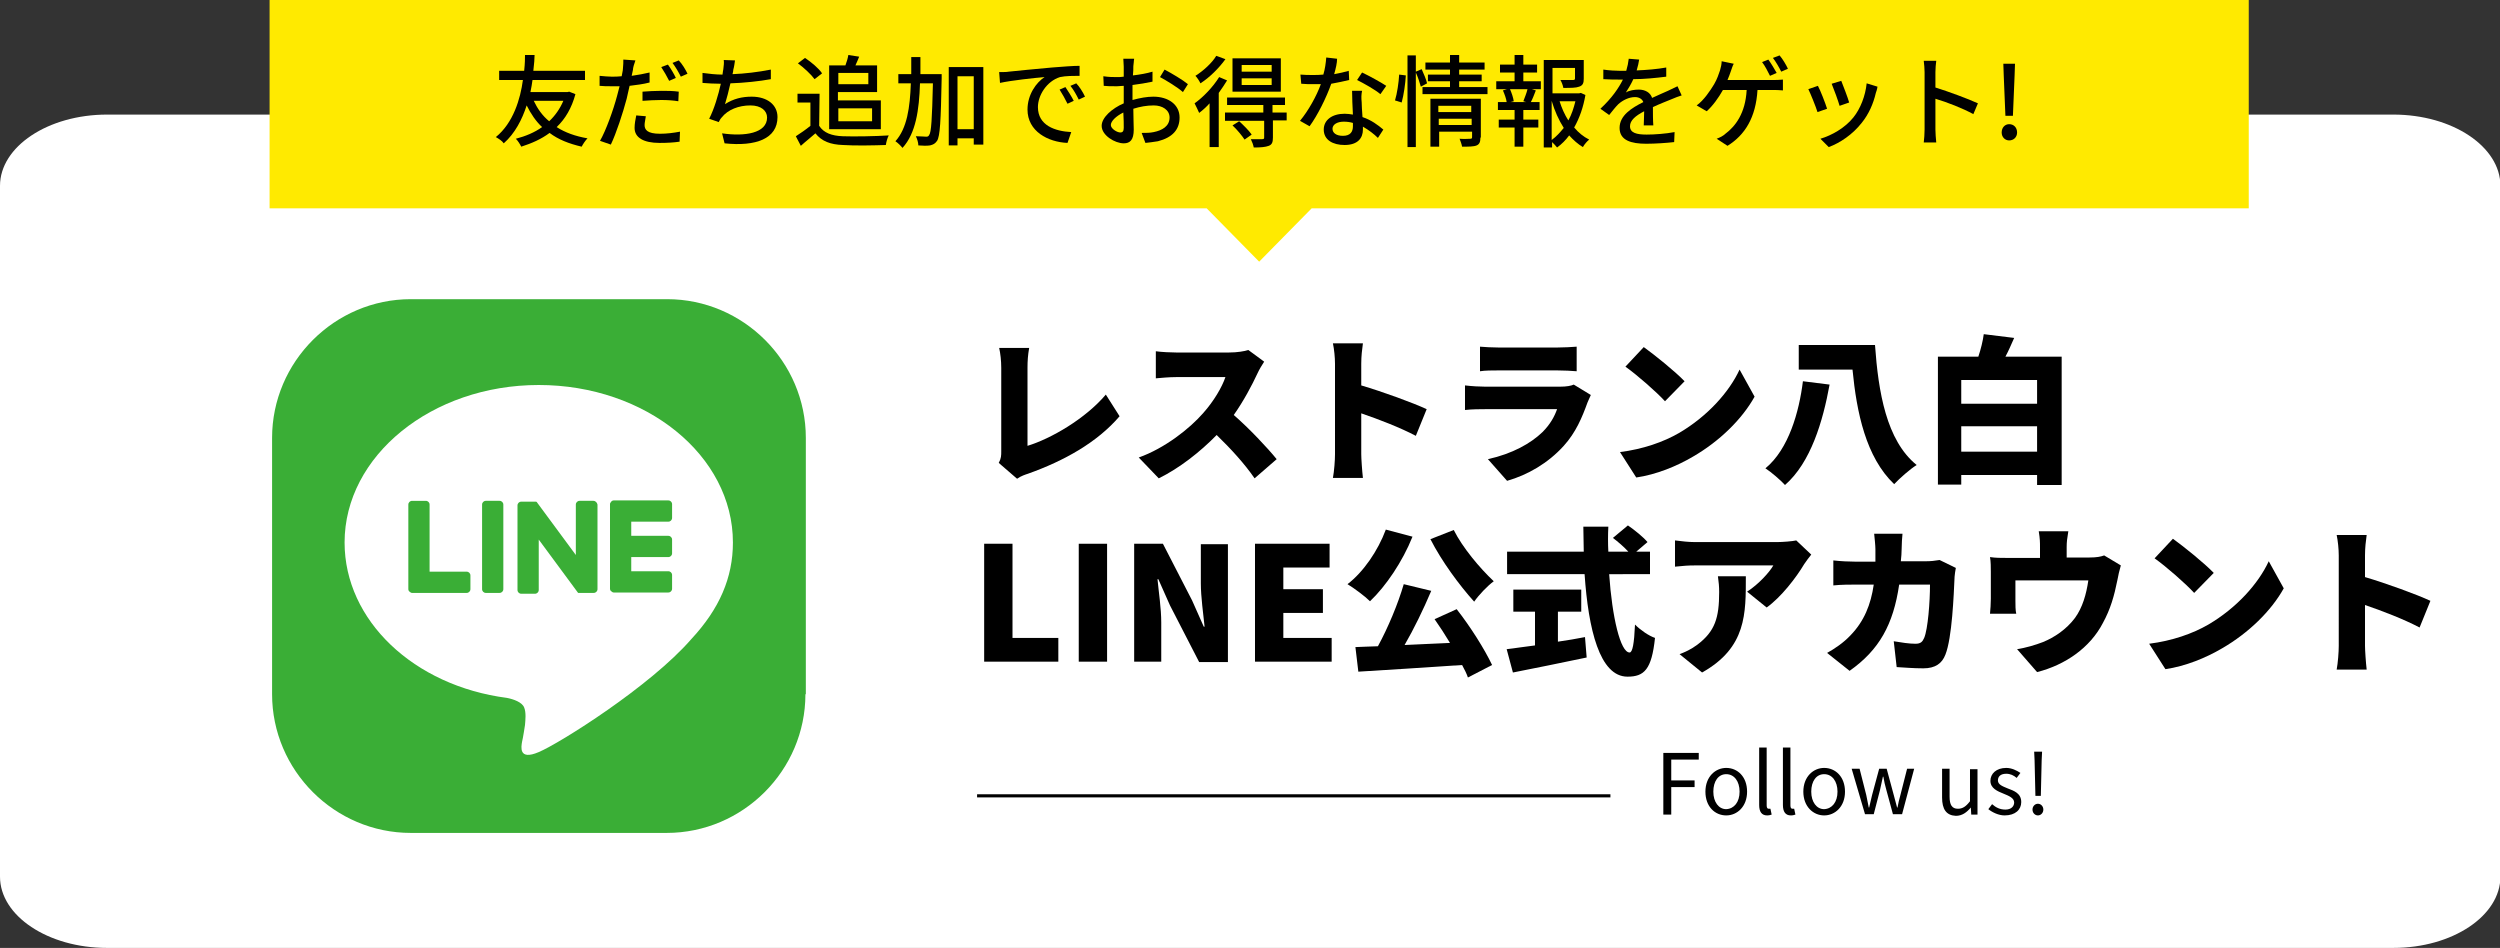 <?xml version="1.0" encoding="utf-8"?>
<!-- Generator: Adobe Illustrator 28.1.0, SVG Export Plug-In . SVG Version: 6.00 Build 0)  -->
<svg version="1.1" id="レイヤー_1" xmlns="http://www.w3.org/2000/svg" xmlns:xlink="http://www.w3.org/1999/xlink" x="0px"
	 y="0px" viewBox="0 0 600 227.5" style="enable-background:new 0 0 600 227.5;" xml:space="preserve">
<rect x="0" y="0" width="600" height="227.5" fill="#333333" stroke="none"/>
<style type="text/css">
	.st0{fill:#FFFFFF;}
	.st1{fill:#3AAE36;}
	.st2{fill:#FFEA00;}
	.st3{fill:none;stroke:#000000;stroke-width:0.75;stroke-miterlimit:10;}
</style>
<g>
	<path class="st0" d="M25.7,27.5h548.7c14.2,0,25.7,7.7,25.7,17.1v165.8c0,9.4-11.5,17.1-25.7,17.1H25.7c-14.2,0-25.7-7.7-25.7-17.1
		V44.6C0,35.2,11.5,27.5,25.7,27.5z"/>
	<g>
		<path class="st1" d="M193.3,166.6c0,18.3-15,33.3-33.3,33.3H98.6c-18.3,0-33.3-15-33.3-33.3v-61.5c0-18.3,15-33.3,33.3-33.3h61.5
			c18.3,0,33.3,15,33.3,33.3v61.5H193.3z"/>
		<g id="TYPE_A_00000095333222675471253480000017114258520097585052_">
			<g>
				<path class="st0" d="M175.9,130.2c0-20.9-20.9-37.8-46.6-37.8s-46.6,17-46.6,37.8c0,18.7,16.6,34.4,39,37.3
					c1.5,0.3,3.6,1,4.1,2.3c0.5,1.2,0.3,3,0.2,4.2c0,0-0.5,3.3-0.7,4c-0.2,1.2-0.9,4.6,4,2.5c5-2.1,26.8-15.8,36.6-27.1l0,0
					C172.7,146.1,175.9,138.6,175.9,130.2"/>
				<g>
					<path class="st1" d="M119.9,120.2h-3.3c-0.5,0-0.9,0.4-0.9,0.9v20.3c0,0.5,0.4,0.9,0.9,0.9h3.3c0.5,0,0.9-0.4,0.9-0.9v-20.3
						C120.8,120.6,120.4,120.2,119.9,120.2"/>
					<path class="st1" d="M142.4,120.2h-3.3c-0.5,0-0.9,0.4-0.9,0.9v12.1l-9.3-12.6c0,0,0-0.1-0.1-0.1l0,0c0,0,0,0-0.1-0.1l0,0l0,0
						l0,0l0,0l0,0l0,0l0,0c0,0,0,0-0.1,0l0,0c0,0,0,0-0.1,0l0,0c0,0,0,0-0.1,0l0,0l0,0l0,0l0,0h-3.3c-0.5,0-0.9,0.4-0.9,0.9v20.3
						c0,0.5,0.4,0.9,0.9,0.9h3.3c0.5,0,0.9-0.4,0.9-0.9v-12.1l9.3,12.6c0.1,0.1,0.1,0.2,0.2,0.2l0,0c0,0,0,0,0.1,0l0,0l0,0l0,0l0,0
						c0,0,0,0,0.1,0l0,0c0.1,0,0.2,0,0.2,0h3.3c0.5,0,0.9-0.4,0.9-0.9v-20.3C143.3,120.6,142.9,120.2,142.4,120.2"/>
					<path class="st1" d="M112,137.2h-8.9v-16.1c0-0.5-0.4-0.9-0.9-0.9h-3.3c-0.5,0-0.9,0.4-0.9,0.9v20.3l0,0c0,0.2,0.1,0.5,0.3,0.6
						l0,0l0,0c0.2,0.2,0.4,0.3,0.6,0.3l0,0H112c0.5,0,0.9-0.4,0.9-0.9v-3.3C112.9,137.6,112.5,137.2,112,137.2"/>
					<path class="st1" d="M160.4,125.2c0.5,0,0.9-0.4,0.9-0.9V121c0-0.5-0.4-0.9-0.9-0.9h-13.1l0,0c-0.2,0-0.5,0.1-0.6,0.3l0,0l0,0
						c-0.2,0.2-0.3,0.4-0.3,0.6l0,0v20.3l0,0c0,0.2,0.1,0.5,0.3,0.6l0,0l0,0c0.2,0.2,0.4,0.3,0.6,0.3l0,0h13.1
						c0.5,0,0.9-0.4,0.9-0.9V138c0-0.5-0.4-0.9-0.9-0.9h-8.9v-3.4h8.9c0.5,0,0.9-0.4,0.9-0.9v-3.3c0-0.5-0.4-0.9-0.9-0.9h-8.9v-3.4
						L160.4,125.2L160.4,125.2z"/>
				</g>
			</g>
		</g>
	</g>
	<g>
		<path d="M240.3,108.3v-20c0-1.7-0.2-3.5-0.5-4.8h7.2c-0.3,1.7-0.4,3.1-0.4,4.8V107c5.6-1.7,13.9-6.5,18.8-12.3l3.3,5.2
			c-5.4,6.3-13.3,10.7-22,13.8c-0.6,0.2-1.6,0.5-2.6,1.2l-4.4-3.8C240.3,110,240.3,109.3,240.3,108.3z"/>
		<path d="M301.8,89.6c-1.3,2.8-3.3,6.6-5.7,10c3.7,3.2,8.2,8,10.3,10.6l-5.3,4.6c-2.4-3.5-5.7-7.1-9.1-10.4c-4,4.1-9,8-13.9,10.4
			l-4.8-5c6.2-2.2,12.2-6.9,15.5-10.7c2.5-2.8,4.5-6.2,5.3-8.6h-11.8c-1.7,0-3.8,0.2-4.9,0.3v-6.5c1.3,0.2,3.8,0.3,4.9,0.3H295
			c1.9,0,3.7-0.3,4.6-0.6l3.8,2.8C303,87.4,302.2,88.7,301.8,89.6z"/>
		<path d="M320.4,87.3c0-1.5-0.2-3.5-0.5-4.9h7.2c-0.2,1.4-0.4,3.1-0.4,4.9v5.2c5.1,1.5,12.5,4.2,15.7,5.7l-2.6,6.4
			c-3.8-2-9-4-13.1-5.4v9.8c0,1,0.2,4,0.4,5.7h-7.2c0.3-1.6,0.5-4.2,0.5-5.7V87.3z"/>
		<path d="M381,96.6c-1.3,3.6-2.8,7.2-5.7,10.4c-3.8,4.2-8.7,7-13.6,8.4l-4.6-5.2c5.9-1.3,10.3-3.8,13.1-6.5
			c1.9-1.9,2.9-3.8,3.5-5.5h-17.3c-1,0-3.1,0-4.8,0.2v-5.9c1.7,0.2,3.5,0.3,4.8,0.3h18.1c1.4,0,2.6-0.2,3.2-0.5l4.1,2.5
			C381.5,95.4,381.2,96.2,381,96.6z M359.5,83.4h14.4c1.2,0,3.4-0.1,4.5-0.2v5.9c-1.1-0.1-3.1-0.2-4.6-0.2h-14.3
			c-1.3,0-3.1,0-4.3,0.2v-5.9C356.3,83.3,358.2,83.4,359.5,83.4z"/>
		<path d="M403,103.9c6.8-4,12-9.8,14.5-15.2l3.6,6.5c-3,5.4-8.4,10.7-14.8,14.4c-3.9,2.3-8.8,4.3-13.6,5l-3.9-6.1
			C394.3,107.8,399.2,106.1,403,103.9z M404.3,91.5l-4.7,4.8c-2-2.2-6.8-6.4-9.5-8.3l4.4-4.7C397,85.1,402,89.1,404.3,91.5z"/>
		<path d="M439.1,92.3c-1.6,8.8-4.5,18.7-10.7,24.1c-1.1-1.2-3.3-3.1-4.7-4c5.6-4.6,8.1-13.6,9-20.9L439.1,92.3z M450,82.8
			c0.8,11.2,2.7,22.9,10,28.8c-1.6,1-4.1,3.2-5.4,4.6c-6.8-6.5-9-17.2-10-27.5h-12.9v-5.9H450z"/>
		<path d="M494.8,85.6v30.8h-5.9V114h-18.2v2.3h-5.6V85.6h9.7c0.6-1.8,1.1-3.8,1.3-5.4l7.3,0.9c-0.7,1.6-1.4,3.2-2.1,4.5H494.8z
			 M470.7,91.2v5.7h18.2v-5.7H470.7z M488.9,108.4v-6.1h-18.2v6.1H488.9z"/>
		<path d="M236.2,130.5h6.8v22.6h11v5.7h-17.8V130.5z"/>
		<path d="M258.9,130.5h6.8v28.3h-6.8V130.5z"/>
		<path d="M272.2,130.5h6.9l7,13.6l2.8,6.3h0.2c-0.3-3-0.9-7.1-0.9-10.4v-9.4h6.5v28.3h-6.9l-7-13.6L278,139h-0.2
			c0.3,3.2,0.9,7,0.9,10.4v9.4h-6.5L272.2,130.5L272.2,130.5z"/>
		<path d="M301.2,130.5h17.9v5.7H308v5.2h9.5v5.7H308v6h11.6v5.7h-18.4V130.5z"/>
		<path d="M339,128.8c-2.4,6-6.4,11.9-10.2,15.5c-1.2-1.2-3.9-3.2-5.4-4.1c3.8-2.9,7.3-8,9.2-13.1L339,128.8z M349.6,146.2
			c3.3,4.2,6.7,9.6,8.5,13.4l-5.8,3c-0.3-0.9-0.8-1.9-1.4-3c-8.9,0.6-18.2,1.2-24.9,1.6l-0.7-5.9c1.6-0.1,3.4-0.1,5.4-0.2
			c2.4-4.4,4.8-10.1,6.2-14.9l6.6,1.6c-1.9,4.5-4.2,9.2-6.4,13c3.5-0.2,7.2-0.3,10.9-0.5c-1.2-2-2.5-4-3.7-5.7L349.6,146.2z
			 M348.9,127.2c2.1,4.2,6.2,9.1,9.6,12.3c-1.5,1.1-3.6,3.3-4.7,4.9c-3.6-4-7.8-9.7-10.5-15L348.9,127.2z"/>
		<path d="M373.9,154c2.2-0.3,4.4-0.7,6.5-1.1l0.4,4.9c-6.1,1.3-12.7,2.6-17.7,3.6l-1.5-5.6c1.9-0.2,4.2-0.6,6.8-0.9v-8.1h-5.2v-5.3
			h16.3v5.3h-5.6L373.9,154L373.9,154z M386.2,137.8c0.7,10.3,2.7,18.8,4.9,18.8c0.7,0,1.1-2.1,1.3-6.7c1.3,1.3,3.3,2.7,4.8,3.2
			c-0.8,7.6-2.6,9.3-6.6,9.3c-6.7,0-9.4-11.4-10.3-24.6h-18.6v-5.4h18.4c0-2-0.1-4-0.1-6h6c-0.1,2-0.1,4,0,6h4.8
			c-1-1.1-2.5-2.4-3.7-3.3l3.6-3c1.6,1.1,3.7,2.8,4.7,4l-2.7,2.3h3.3v5.4H386.2z"/>
		<path d="M433,135.4c-1.9,3.2-5.5,7.9-9,10.4l-4.7-3.8c2.8-1.8,5.4-4.7,6.3-6.3h-18.8c-1.7,0-2.8,0.1-4.8,0.3v-6.3
			c1.6,0.2,3.2,0.4,4.8,0.4h19.7c1.3,0,3.8-0.2,4.6-0.4l3.6,3.4C434.2,133.7,433.4,134.8,433,135.4z M408.5,161.4l-5.4-4.4
			c1.3-0.5,2.7-1.1,4.3-2.3c4.2-3.2,5.2-6.4,5.2-12.6c0-1.3-0.1-2.4-0.3-3.8h6.7C419,147.2,419.2,155.4,408.5,161.4z"/>
		<path d="M456.4,131.6c0,1.1-0.1,2.1-0.2,3.1h6.1c1,0,2.1-0.1,3.2-0.3l3.9,1.9c-0.1,0.6-0.3,1.7-0.3,2.1
			c-0.2,4.4-0.6,14.7-2.2,18.7c-0.8,2.1-2.4,3.3-5.3,3.3c-2.4,0-4.6-0.2-6.4-0.3l-0.7-6.2c1.8,0.3,3.7,0.6,5.2,0.6
			c1.3,0,1.7-0.5,2.1-1.4c0.9-2.1,1.4-8.7,1.4-12.8h-7.4c-1.4,9.6-4.8,15.7-11.9,20.7l-5.4-4.3c1.8-1,3.9-2.4,5.6-4.2
			c3.3-3.4,4.9-7.4,5.6-12.2h-4.3c-1.2,0-3.6,0-5.4,0.2v-6c1.7,0.2,3.9,0.3,5.4,0.3h4.7c0-0.9,0-2,0-3c0-0.8-0.2-2.8-0.3-3.7h6.8
			C456.5,128.9,456.4,130.7,456.4,131.6z"/>
		<path d="M496,131.3v2.5h5.5c1.7,0,2.7-0.2,3.5-0.5l4,2.4c-0.3,1-0.7,2.7-0.8,3.4c-0.8,4-1.7,7.1-3.5,10.4
			c-3.1,6-9.1,10.1-15.8,11.8l-4.8-5.5c2-0.3,4.4-1,6.2-1.7c2.7-1.1,5.6-3,7.7-5.8c1.8-2.5,2.7-5.6,3.2-9h-17.5v4.9
			c0,1,0,2.3,0.2,3.1h-6.3c0.1-1.1,0.2-2.4,0.2-3.6v-6.5c0-0.9,0-2.5-0.2-3.5c1.4,0.2,2.5,0.2,4.1,0.2h7.9v-2.5c0-1.3,0-2-0.3-3.9
			h7.1C496.1,129.3,496,130.1,496,131.3z"/>
		<path d="M530,149.9c6.8-4,12-9.8,14.5-15.2l3.6,6.5c-3,5.4-8.4,10.7-14.8,14.4c-3.9,2.3-8.8,4.3-13.6,5l-3.9-6.1
			C521.3,153.8,526.2,152.1,530,149.9z M531.3,137.5l-4.7,4.8c-2-2.2-6.8-6.4-9.5-8.3l4.4-4.7C524,131.1,529,135.1,531.3,137.5z"/>
		<path d="M561.3,133.3c0-1.5-0.2-3.5-0.5-4.9h7.2c-0.2,1.4-0.4,3.1-0.4,4.9v5.2c5.1,1.5,12.5,4.2,15.7,5.7l-2.6,6.4
			c-3.8-2-9-4-13.1-5.4v9.8c0,1,0.2,4,0.4,5.7h-7.2c0.3-1.6,0.5-4.2,0.5-5.7L561.3,133.3L561.3,133.3z"/>
	</g>
	<g>
		<path d="M399.2,180.7h8.5v1.6h-6.6v5h5.6v1.6h-5.6v6.6h-1.9V180.7z"/>
		<path d="M409.3,190c0-3.6,2.4-5.7,5-5.7c2.7,0,5,2.1,5,5.7c0,3.6-2.4,5.7-5,5.7C411.6,195.7,409.3,193.6,409.3,190z M417.5,190
			c0-2.5-1.3-4.2-3.2-4.2c-1.9,0-3.1,1.7-3.1,4.2s1.3,4.2,3.1,4.2C416.2,194.1,417.5,192.5,417.5,190z"/>
		<path d="M422.2,193.2v-13.8h1.8v13.9c0,0.6,0.2,0.8,0.5,0.8c0.1,0,0.2,0,0.4,0l0.3,1.4c-0.3,0.1-0.6,0.2-1.1,0.2
			C422.8,195.7,422.2,194.8,422.2,193.2z"/>
		<path d="M427.9,193.2v-13.8h1.8v13.9c0,0.6,0.2,0.8,0.5,0.8c0.1,0,0.2,0,0.4,0l0.3,1.4c-0.3,0.1-0.6,0.2-1.1,0.2
			C428.5,195.7,427.9,194.8,427.9,193.2z"/>
		<path d="M432.8,190c0-3.6,2.4-5.7,5-5.7c2.7,0,5,2.1,5,5.7c0,3.6-2.4,5.7-5,5.7C435.2,195.7,432.8,193.6,432.8,190z M441,190
			c0-2.5-1.3-4.2-3.2-4.2c-1.9,0-3.1,1.7-3.1,4.2s1.3,4.2,3.1,4.2C439.7,194.1,441,192.5,441,190z"/>
		<path d="M444.4,184.5h1.9l1.6,6.3c0.2,1,0.4,2,0.6,3h0.1c0.2-1,0.5-2,0.7-3l1.7-6.3h1.8l1.7,6.3c0.3,1,0.5,2,0.8,3h0.1
			c0.2-1,0.4-2,0.7-3l1.6-6.3h1.7l-2.9,10.9h-2.2l-1.6-5.9c-0.3-1-0.5-2-0.7-3.1h-0.1c-0.2,1.1-0.5,2.1-0.7,3.2l-1.5,5.8h-2.1
			L444.4,184.5z"/>
		<path d="M466.1,191.4v-6.9h1.8v6.7c0,2,0.6,2.9,2,2.9c1.1,0,1.9-0.5,2.9-1.8v-7.7h1.8v10.9h-1.5l-0.1-1.7h0c-1,1.2-2.1,2-3.6,2
			C467.1,195.7,466.1,194.2,466.1,191.4z"/>
		<path d="M477.2,194.2l0.9-1.2c0.9,0.8,1.9,1.3,3.2,1.3c1.4,0,2.1-0.8,2.1-1.7c0-1.1-1.3-1.6-2.5-2.1c-1.5-0.6-3.2-1.3-3.2-3.1
			c0-1.7,1.4-3.1,3.8-3.1c1.3,0,2.5,0.6,3.4,1.2l-0.9,1.2c-0.7-0.6-1.5-1-2.5-1c-1.4,0-2,0.7-2,1.6c0,1,1.1,1.4,2.3,1.9
			c1.6,0.6,3.3,1.2,3.3,3.3c0,1.8-1.4,3.2-4,3.2C479.7,195.7,478.2,195,477.2,194.2z"/>
		<path d="M487.8,194.3c0-0.8,0.6-1.4,1.3-1.4c0.7,0,1.3,0.6,1.3,1.4c0,0.8-0.6,1.4-1.3,1.4S487.8,195.1,487.8,194.3z M488.3,182.5
			l-0.1-2.1h1.9l-0.1,2.1l-0.2,8.5h-1.3L488.3,182.5z"/>
	</g>
	<polygon class="st2" points="539.7,0 64.7,0 64.7,50 289.6,50 302.2,62.8 314.8,50 539.7,50 	"/>
	<g>
		<path d="M138.1,22.6c-0.9,3.3-2.4,5.9-4.5,7.9c2,1.3,4.5,2.2,7.4,2.7c-0.5,0.5-1.1,1.4-1.4,2c-3-0.7-5.6-1.7-7.7-3.3
			c-2,1.5-4.3,2.5-6.8,3.3c-0.3-0.6-0.8-1.4-1.3-1.9c2.3-0.6,4.5-1.5,6.3-2.8c-1.5-1.4-2.7-3.2-3.7-5.2c-1.1,3.4-2.8,6.7-5.5,9.1
			c-0.4-0.6-1.2-1.1-1.9-1.5c4.2-3.4,5.9-9.2,6.5-13.7h-5.7V17h6c0.2-1.8,0.2-3.1,0.2-3.8h2.3c0,0.8-0.1,2.1-0.3,3.8h12.4v2.2h-12.6
			c-0.1,0.9-0.3,1.9-0.5,2.9h8.9l0.4-0.1L138.1,22.6z M128.1,24.2c0.9,1.9,2.1,3.6,3.7,4.9c1.4-1.3,2.6-3,3.4-4.9H128.1z"/>
		<path d="M151.9,16.8c-0.1,0.4-0.2,0.9-0.3,1.4c1.5-0.2,3-0.5,4.3-0.8v2.4c-1.5,0.4-3.2,0.6-4.8,0.8c-0.2,1-0.5,2.1-0.7,3.1
			c-0.9,3.4-2.5,8.3-3.8,11l-2.6-0.9c1.4-2.4,3.2-7.4,4.1-10.8c0.2-0.7,0.4-1.5,0.6-2.3c-0.7,0-1.3,0-1.9,0c-1.1,0-2,0-2.9-0.1v-2.4
			c1.2,0.1,2,0.2,2.9,0.2c0.7,0,1.6,0,2.4-0.1c0.1-0.7,0.3-1.3,0.3-1.8c0.1-0.8,0.1-1.7,0.1-2.2l2.9,0.2
			C152.2,15.3,151.9,16.3,151.9,16.8z M154.7,30c0,1.1,0.6,2.1,3.7,2.1c1.6,0,3.2-0.2,4.8-0.5l-0.1,2.4c-1.3,0.2-2.9,0.3-4.8,0.3
			c-3.9,0-6-1.3-6-3.6c0-1,0.2-2,0.4-3l2.3,0.2C154.9,28.7,154.7,29.4,154.7,30z M158.7,21.8c1.4,0,2.8,0,4.2,0.2l-0.1,2.3
			c-1.2-0.2-2.6-0.3-4.1-0.3c-1.6,0-3,0.1-4.5,0.2V22C155.5,21.9,157.2,21.8,158.7,21.8z M162.2,18.7l-1.6,0.7
			c-0.5-1-1.3-2.4-1.9-3.3l1.6-0.6C160.9,16.3,161.8,17.8,162.2,18.7z M165,17.7l-1.6,0.7c-0.5-1-1.3-2.4-2-3.3l1.5-0.6
			C163.7,15.3,164.6,16.8,165,17.7z"/>
		<path d="M176,16.7c0,0.3-0.1,0.7-0.2,1.1c2.8-0.1,6.2-0.5,9.2-1.1V19c-2.7,0.5-6.5,0.9-9.7,1c-0.4,1.8-0.9,3.7-1.3,5
			c2-1.3,4.1-1.8,6.4-1.8c3.8,0,6.2,2,6.2,4.9c0,5.2-5.2,7.1-12.7,6.3l-0.6-2.4c5.4,0.8,10.8,0,10.8-3.8c0-1.6-1.4-2.9-4-2.9
			c-2.8,0-5.4,1-6.9,2.9c-0.3,0.3-0.5,0.7-0.7,1.1l-2.3-0.8c1.2-2.3,2.2-5.7,2.8-8.4c-1.6,0-3.1-0.1-4.4-0.2v-2.4
			c1.4,0.2,3.3,0.4,4.7,0.4h0.1c0.1-0.5,0.1-1,0.2-1.3c0.1-0.9,0.2-1.5,0.1-2.2l2.7,0.1C176.3,15.2,176.2,16,176,16.7z"/>
		<path d="M196.6,30.2c1.1,1.7,3,2.4,5.7,2.5s8,0,11-0.2c-0.3,0.5-0.6,1.6-0.7,2.3c-2.7,0.1-7.5,0.2-10.3,0c-3-0.1-5.1-0.9-6.6-2.8
			c-1.1,1-2.3,1.9-3.5,3l-1.2-2.3c1.1-0.7,2.4-1.6,3.5-2.5v-5.6h-3.1v-2.1h5.3L196.6,30.2L196.6,30.2z M195.5,19
			c-0.8-1.1-2.5-2.7-4-3.8l1.7-1.3c1.5,1,3.3,2.5,4.1,3.7L195.5,19z M199,15.7h3.9c0.3-0.8,0.6-1.8,0.7-2.5l2.6,0.4
			c-0.3,0.7-0.6,1.5-0.9,2.1h5.2v6.4h-9.4v2h10.3V31H199V15.7z M201.2,17.5v2.7h7.2v-2.7H201.2z M201.2,26v3.1h8.1V26H201.2z"/>
		<path d="M226,17.7c0,0,0,0.8,0,1.1c-0.2,10.4-0.4,13.9-1.1,15c-0.5,0.7-0.9,0.9-1.7,1.1c-0.7,0.1-1.7,0.1-2.8,0
			c0-0.7-0.3-1.6-0.6-2.2c1.1,0,2,0.1,2.4,0.1s0.6,0,0.8-0.4c0.5-0.6,0.7-3.8,0.9-12.4h-3.1c-0.2,6.4-1,12-4.2,15.5
			c-0.4-0.5-1.1-1.2-1.7-1.6c2.8-3.1,3.5-8.1,3.7-13.9h-3v-2.2h3.1c0-1.3,0-2.7,0-4.1h2.2c0,1.4,0,2.7,0,4.1h5.1V17.7z M236,16.1
			v18.6h-2.3v-1.5h-3.9v1.7h-2.1V16.1H236z M233.7,31V18.3h-3.9V31H233.7z"/>
		<path d="M242.1,17.2c1.8-0.2,6-0.6,10.4-1c2.6-0.2,5-0.4,6.6-0.4v2.4c-1.3,0-3.4,0-4.7,0.3c-3.2,1-5.3,4.4-5.3,7.2
			c0,4.4,4.1,5.8,8,6l-0.9,2.6c-4.7-0.2-9.6-2.8-9.6-8c0-3.6,2.1-6.5,4.1-7.8c-2.4,0.2-8,0.8-10.7,1.4l-0.2-2.6
			C240.8,17.3,241.6,17.3,242.1,17.2z M257.7,24.2l-1.5,0.7c-0.6-1.2-1.2-2.3-1.9-3.4l1.4-0.6C256.3,21.8,257.2,23.2,257.7,24.2z
			 M260.4,23.2l-1.5,0.7c-0.6-1.2-1.2-2.3-2-3.3l1.4-0.6C259,20.7,259.9,22.1,260.4,23.2z"/>
		<path d="M272,15.9c0,0.6,0,1.3-0.1,2.2c1.7-0.2,3.4-0.5,4.7-0.9v2.4c-1.4,0.3-3.2,0.6-4.8,0.8c0,1,0,1.9,0,2.8c0,0.3,0,0.6,0,0.8
			c1.8-0.5,3.5-0.8,5-0.8c3.6,0,6.3,1.9,6.3,5c0,2.9-1.7,4.8-5.2,5.7c-1.1,0.2-2.2,0.3-3,0.4l-0.9-2.4c1,0,2,0,2.9-0.2
			c2-0.4,3.8-1.4,3.8-3.5c0-1.8-1.7-2.9-3.8-2.9c-1.7,0-3.3,0.3-4.9,0.8c0,2,0.1,4,0.1,5c0,2.5-0.9,3.3-2.4,3.3
			c-2.1,0-5.3-1.9-5.3-4.2c0-2,2.5-4.2,5.3-5.4c0-0.5,0-1,0-1.5c0-0.8,0-1.8,0-2.7c-0.6,0-1.1,0.1-1.6,0.1c-1.5,0-2.4,0-3.2-0.1
			l-0.1-2.3c1.4,0.2,2.3,0.2,3.2,0.2c0.5,0,1.1,0,1.7-0.1c0-1.1,0-1.9,0-2.4s-0.1-1.5-0.1-1.9h2.6C272.1,14.5,272.1,15.4,272,15.9z
			 M268.9,31.8c0.5,0,0.8-0.3,0.8-1.1c0-0.8,0-2.2-0.1-3.7c-1.8,0.9-3,2.1-3,3S268.1,31.8,268.9,31.8z M285.1,20.2l-1.2,1.9
			c-1.2-1.1-4-2.8-5.5-3.6l1.1-1.8C281.2,17.6,283.9,19.2,285.1,20.2z"/>
		<path d="M294.5,19.3c-0.6,1-1.3,2-2,3v13h-2.2V24.8c-0.8,0.9-1.7,1.7-2.5,2.3c-0.2-0.5-0.8-1.7-1.1-2.3c2.1-1.5,4.4-3.9,5.9-6.3
			L294.5,19.3z M294.1,14.2c-1.5,2.1-3.8,4.4-6,5.8c-0.2-0.5-0.8-1.4-1.2-1.8c1.9-1.2,4-3.1,5-4.8L294.1,14.2z M308.9,28.9h-3.4V33
			c0,1.1-0.2,1.7-1,2s-1.9,0.4-3.6,0.4c-0.1-0.6-0.4-1.4-0.7-2c1.2,0,2.4,0,2.7,0c0.4,0,0.5-0.1,0.5-0.4v-4H294v-2h9.2v-1.8h-8.7
			v-1.8h13.9v1.8h-3V27h3.4v1.9H308.9z M297.4,29.1c1.1,1,2.4,2.3,3,3.2l-1.7,1.2c-0.6-0.9-1.8-2.4-2.9-3.4L297.4,29.1z M307.4,22
			h-11.6v-8h11.6V22z M305.2,15.6H298v1.6h7.2V15.6z M305.2,18.8H298v1.6h7.2V18.8z"/>
		<path d="M320.2,17.8c1.2-0.2,2.4-0.5,3.5-0.8l0.1,2.2c-1.2,0.3-2.7,0.6-4.3,0.9c-1.2,3.4-3.3,7.6-5.2,10.2L312,29c2-2.4,4-6,5-8.8
			c-0.6,0-1.2,0-1.8,0c-0.9,0-1.9,0-2.9-0.1l-0.2-2.2c0.9,0.1,2.1,0.1,3,0.1c0.8,0,1.6,0,2.5-0.1c0.4-1.3,0.6-2.8,0.7-4.1l2.6,0.3
			C320.9,15.1,320.6,16.4,320.2,17.8z M326.8,24.5c0,0.8,0.1,2.2,0.2,3.6c2.1,0.7,3.7,1.9,5,3l-1.3,2c-0.9-0.9-2.2-1.9-3.6-2.7
			c0,0.2,0,0.5,0,0.7c0,2-1.2,3.7-4.4,3.7c-2.8,0-5-1.2-5-3.7c0-2.3,2-3.8,5-3.8c0.7,0,1.4,0.1,2,0.2c-0.1-1.9-0.2-4.2-0.2-5.7h2.4
			C326.7,22.7,326.7,23.5,326.8,24.5z M322.3,32.6c1.8,0,2.4-1,2.4-2.3c0-0.2,0-0.5,0-0.8c-0.7-0.2-1.4-0.3-2.2-0.3
			c-1.6,0-2.7,0.7-2.7,1.7C319.8,31.9,320.7,32.6,322.3,32.6z M325.7,19.2l1.2-1.8c1.7,0.8,4.6,2.4,5.8,3.2l-1.4,2
			C330,21.5,327.3,20,325.7,19.2z"/>
		<path d="M334.8,24.1c0.5-1.6,0.9-4.3,1-6.2l1.6,0.2c-0.1,1.9-0.5,4.7-1,6.5L334.8,24.1z M341,20.8c-0.2-0.8-0.7-2.3-1.2-3.4v17.9
			h-2v-22h2v3.9l1.4-0.6c0.5,1.1,1.1,2.5,1.3,3.4L341,20.8z M357,20.9v1.7h-15.6v-1.7h6.6v-1.4h-5.3v-1.6h5.3v-1.2h-5.9V15h5.9v-1.8
			h2.2V15h6.1v1.7h-6.1v1.2h5.4v1.6h-5.4v1.4C350.2,20.9,357,20.9,357,20.9z M355.3,33c0,1-0.2,1.6-0.9,1.9
			c-0.7,0.3-1.9,0.3-3.5,0.3c-0.1-0.6-0.4-1.4-0.6-1.9c1.1,0.1,2.3,0,2.6,0c0.3,0,0.4-0.1,0.4-0.4v-1.3h-7.9v3.6h-2.1V23.7h12.1V33
			H355.3z M345.2,25.4v1.5h7.9v-1.5H345.2z M353.2,30v-1.5h-7.9V30H353.2z"/>
		<path d="M365.6,19.5h4.2v1.9h-2.2l1,0.3c-0.4,1-0.8,2.1-1.2,2.8h2.1v1.9h-3.9v2.3h3.6v1.9h-3.6v4.6h-2.1v-4.6h-3.8v-1.9h3.8v-2.3
			h-4v-1.9h2.1c-0.1-0.8-0.5-1.9-0.9-2.8l1-0.3h-2.6v-1.9h4.4v-2.1H360v-1.9h3.5v-2.3h2.1v2.3h3.3v1.9h-3.3V19.5z M365.6,24.3
			c0.3-0.8,0.8-2,1-2.9h-4.2c0.4,0.9,0.8,2.1,0.9,2.9l-0.8,0.2h3.8L365.6,24.3z M380.5,22.8c-0.5,2.9-1.4,5.5-2.7,7.8
			c1,1.2,2.2,2.2,3.6,2.9c-0.5,0.4-1.2,1.2-1.5,1.8c-1.2-0.7-2.3-1.7-3.3-2.8c-0.8,1.1-1.8,2.1-2.9,2.9c-0.3-0.4-0.8-0.9-1.2-1.3
			v1.3h-2v-21h9.6v4.5c0,1-0.2,1.6-1.1,1.9c-0.8,0.3-2,0.3-3.8,0.3c-0.1-0.6-0.4-1.4-0.7-1.9c1.4,0,2.6,0,3,0s0.5-0.1,0.5-0.4v-2.5
			h-5.4v6.1h6.4l0.4-0.1L380.5,22.8z M372.4,33.6c1.1-0.8,2-1.8,2.9-2.9c-1.2-1.9-2.2-4.1-2.9-6.5V33.6z M374.3,24.3
			c0.5,1.6,1.2,3.2,2.1,4.6c0.8-1.4,1.3-3,1.7-4.6H374.3z"/>
		<path d="M392.8,16.9c2.4-0.1,4.9-0.3,7.1-0.7v2.2c-2.4,0.3-5.3,0.6-7.9,0.6c-0.5,1.1-1.2,2.3-1.8,3.2c0.8-0.5,2.1-0.7,3.1-0.7
			c1.5,0,2.8,0.7,3.2,2c1.5-0.7,2.7-1.2,3.8-1.7c0.8-0.4,1.5-0.7,2.3-1.1l1,2.2c-0.7,0.2-1.7,0.6-2.4,0.9c-1.2,0.5-2.8,1.1-4.5,1.9
			c0,1.4,0,3.3,0.1,4.4h-2.3c0-0.8,0.1-2.2,0.1-3.4c-2.1,1.1-3.4,2.2-3.4,3.6c0,1.6,1.6,2,4,2c1.9,0,4.6-0.2,6.7-0.6l-0.1,2.4
			c-1.7,0.2-4.5,0.4-6.7,0.4c-3.6,0-6.4-0.8-6.4-3.8s2.9-4.8,5.7-6.2c-0.3-0.8-1.1-1.2-2-1.2c-1.5,0-3,0.8-4,1.7
			c-0.7,0.7-1.4,1.6-2.2,2.6l-2.1-1.5c2.8-2.6,4.4-5,5.4-7c-0.2,0-0.5,0-0.7,0c-1,0-2.7,0-4-0.1v-2.3c1.3,0.2,3,0.3,4.1,0.3
			c0.5,0,0.9,0,1.4,0c0.3-1,0.5-2,0.6-2.9l2.5,0.2C393.3,15,393.1,15.9,392.8,16.9z"/>
		<path d="M415.4,17.1c-0.2,0.6-0.5,1.4-0.8,2.1h10.9c0.6,0,1.6,0,2.4-0.1v2.6c-0.8-0.1-1.8-0.1-2.4-0.1h-3.7
			c-0.4,6.6-3,10.8-7.2,13.4l-2.6-1.7c0.8-0.3,1.6-0.7,2.1-1.2c2.4-1.8,4.8-4.9,5.1-10.5h-5.7c-1,1.8-2.5,3.9-3.9,5.1l-2.4-1.4
			c1.7-1.2,3.3-3.6,4.2-5.1c0.7-1.2,1.1-2.4,1.4-3.3c0.2-0.7,0.4-1.5,0.4-2.2l2.9,0.6C415.8,15.8,415.6,16.6,415.4,17.1z
			 M426.4,17.5l-1.6,0.7c-0.5-1-1.2-2.4-1.9-3.3l1.5-0.6C425,15.1,425.9,16.6,426.4,17.5z M429.1,16.5l-1.6,0.7
			c-0.5-1-1.3-2.4-2-3.3l1.6-0.6C427.8,14.1,428.7,15.6,429.1,16.5z"/>
		<path d="M438.5,26.1l-2.3,0.8c-0.4-1.3-1.7-4.5-2.2-5.5l2.3-0.8C436.9,21.7,438.1,24.8,438.5,26.1z M450.2,22.3
			c-0.6,2.6-1.7,5.1-3.4,7.2c-2.2,2.8-5.2,4.8-7.9,5.8l-2-2c2.7-0.8,5.9-2.6,7.9-5.1c1.7-2.1,2.9-5.2,3.2-8.2l2.6,0.8
			C450.5,21.5,450.3,22,450.2,22.3z M443.8,24.6l-2.3,0.8c-0.3-1.1-1.4-4.1-1.9-5.3l2.3-0.7C442.3,20.4,443.5,23.5,443.8,24.6z"/>
		<path d="M461.9,17.3c0-0.8-0.1-1.9-0.2-2.7h3c-0.1,0.8-0.2,1.8-0.2,2.7V21c3.2,1,7.8,2.7,10.2,3.8l-1.1,2.6
			c-2.5-1.4-6.4-2.9-9.1-3.7v7.4c0,0.7,0.1,2.2,0.2,3.1h-3c0.1-0.8,0.2-2.1,0.2-3.1V17.3z"/>
		<path d="M480.4,31.8c0-1.2,0.8-2,1.8-2c1.1,0,1.9,0.8,1.9,2c0,1.1-0.8,1.9-1.9,1.9C481.2,33.7,480.4,32.9,480.4,31.8z M480.9,18.2
			l-0.1-2.9h2.8l-0.1,2.9l-0.4,9.6h-1.8L480.9,18.2z"/>
	</g>
	<line class="st3" x1="386.5" y1="191" x2="234.5" y2="191"/>
</g>
</svg>
